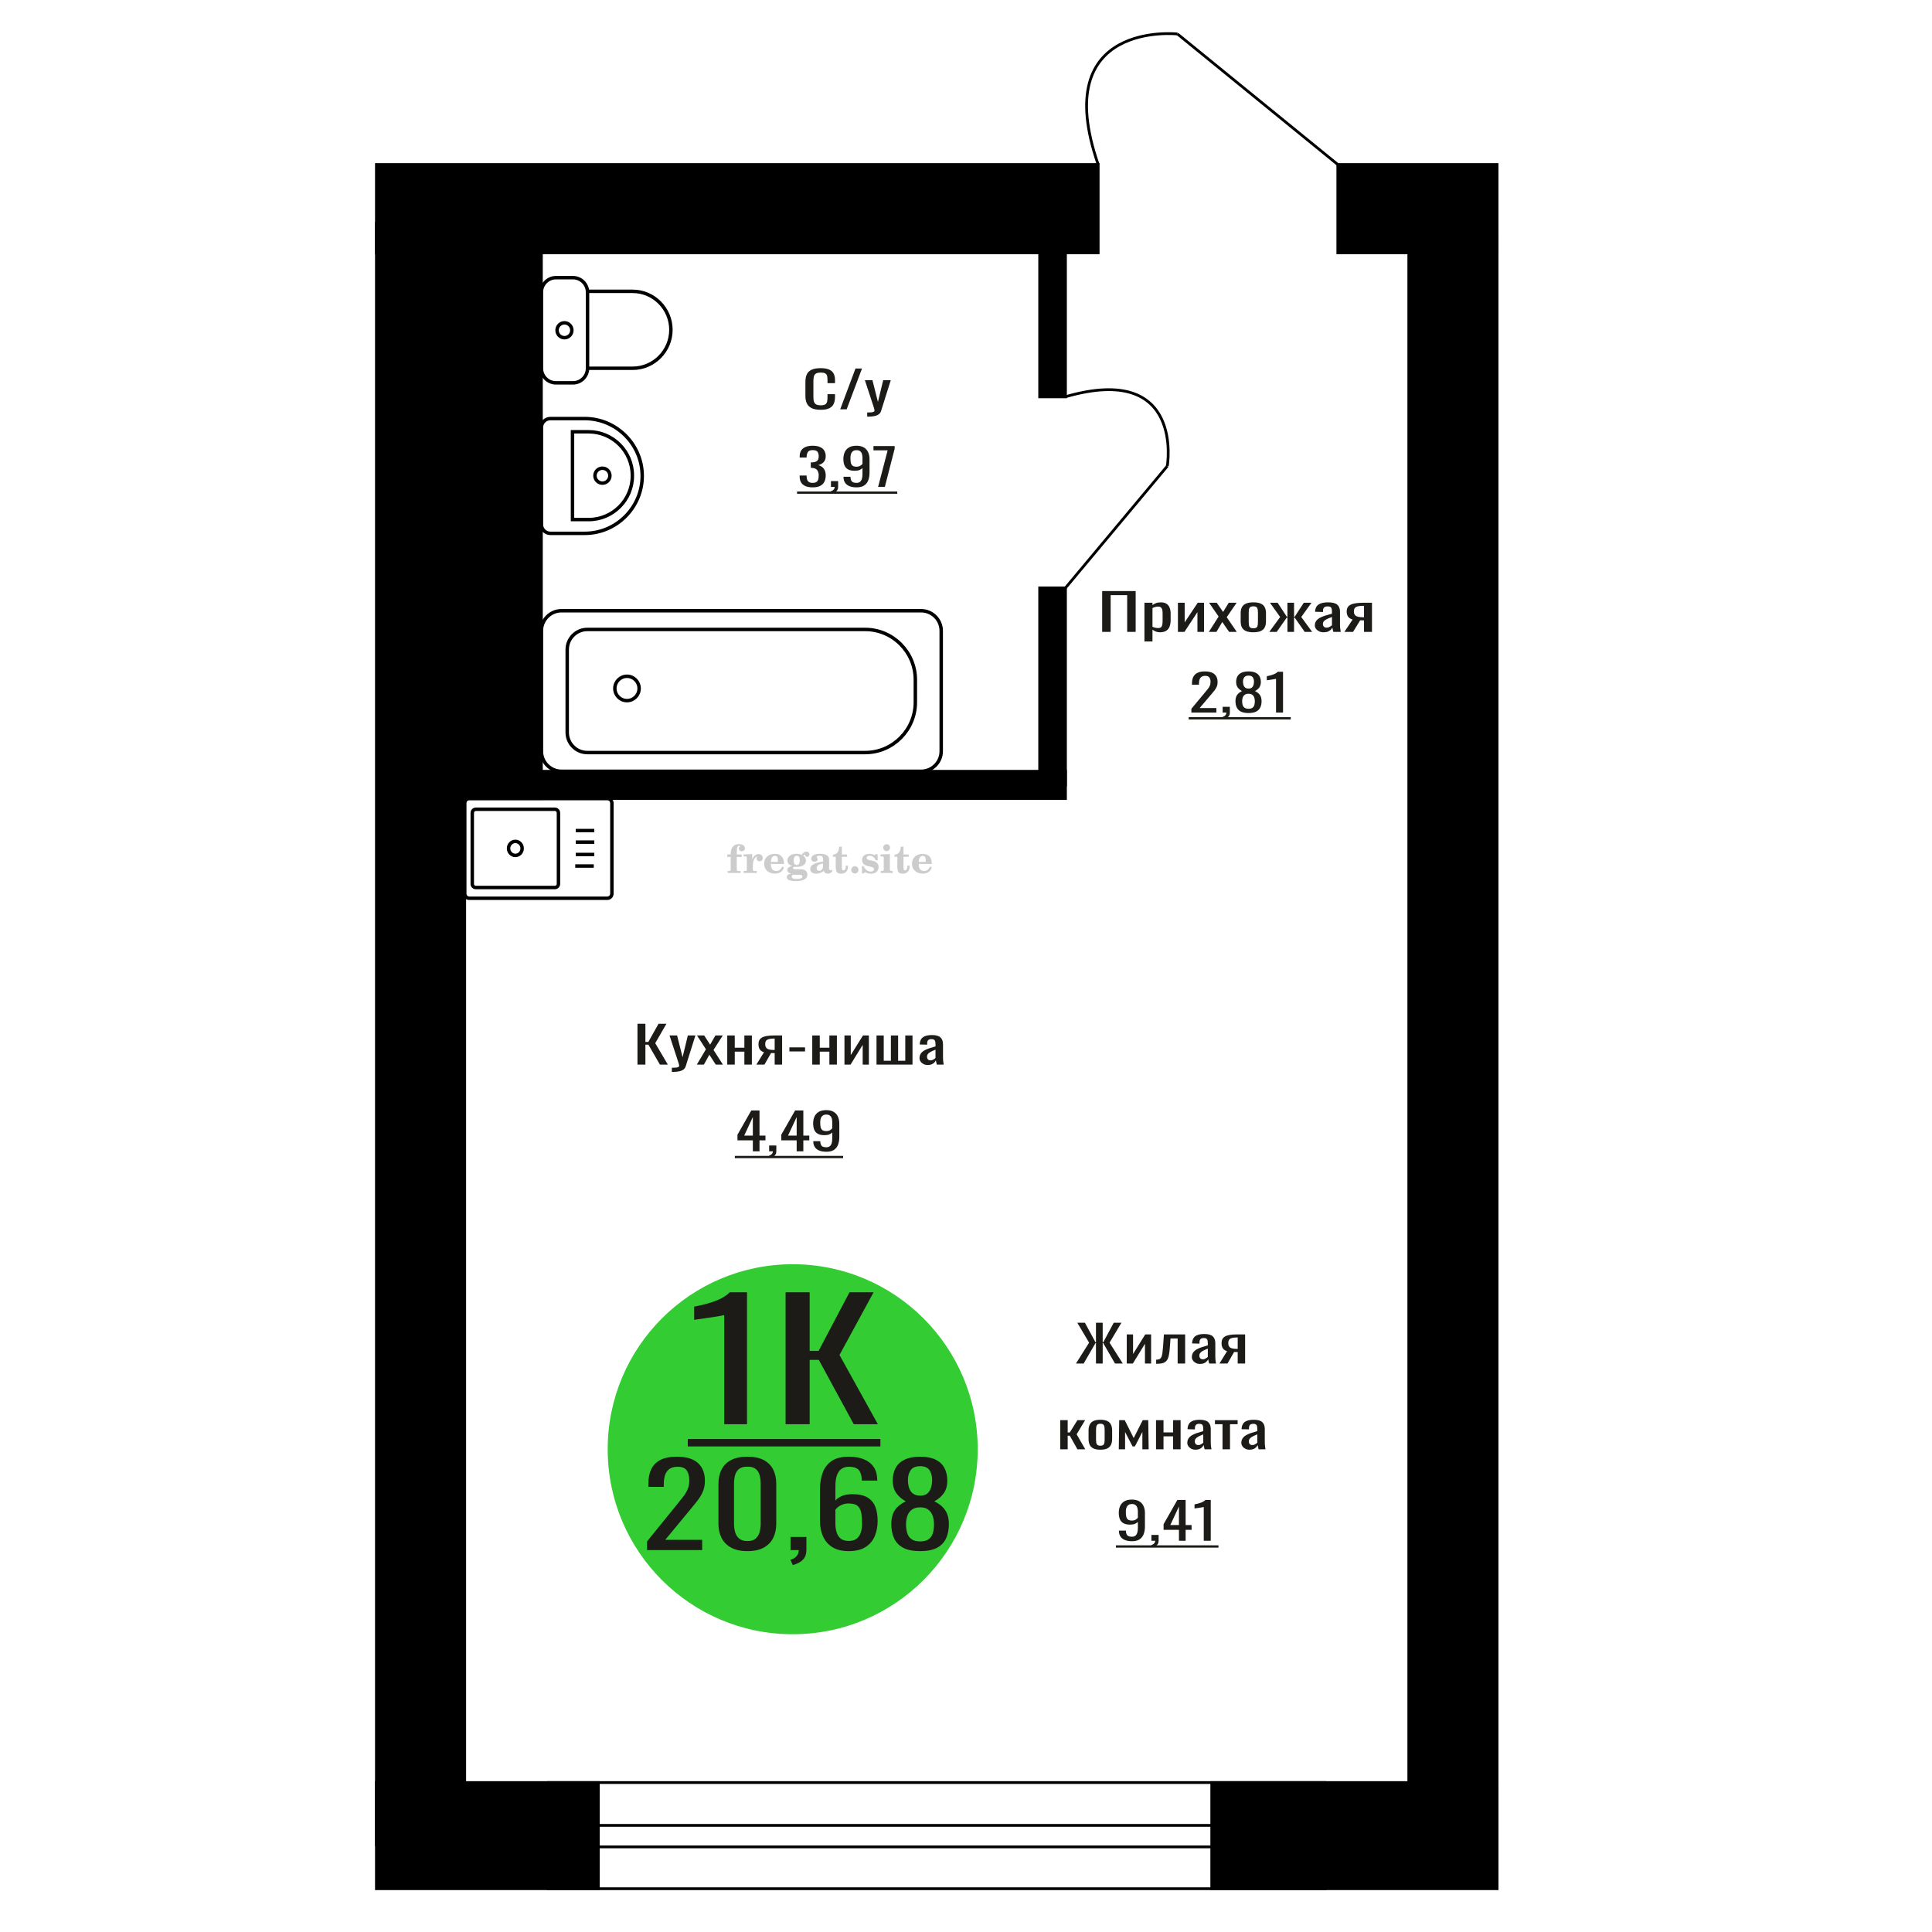 <?xml version="1.0" encoding="UTF-8"?>
<!DOCTYPE svg PUBLIC "-//W3C//DTD SVG 1.1//EN" "http://www.w3.org/Graphics/SVG/1.1/DTD/svg11.dtd">
<!-- Creator: CorelDRAW 2019 -->
<svg xmlns="http://www.w3.org/2000/svg" xml:space="preserve" width="140mm" height="140mm" version="1.1" style="shape-rendering:geometricPrecision; text-rendering:geometricPrecision; image-rendering:optimizeQuality; fill-rule:evenodd; clip-rule:evenodd"
viewBox="0 0 14000 14000"
 xmlns:xlink="http://www.w3.org/1999/xlink">
 <defs>
  <style type="text/css">
   <![CDATA[
    .str0 {stroke:black;stroke-width:25;stroke-miterlimit:22.926}
    .str2 {stroke:black;stroke-width:25.01;stroke-miterlimit:22.926}
    .str1 {stroke:black;stroke-width:20;stroke-miterlimit:22.926}
    .fil1 {fill:none}
    .fil5 {fill:black}
    .fil4 {fill:#1C1B17}
    .fil3 {fill:#33CC33}
    .fil0 {fill:#1C1B17;fill-rule:nonzero}
    .fil2 {fill:#CCCCCC;fill-rule:nonzero}
   ]]>
  </style>
 </defs>
 <g id="Слой_x0020_1">
  <polygon class="fil0" points="7986.78,4578.81 7986.78,4283.03 8229.39,4283.03 8229.39,4578.81 8167.91,4578.81 8167.91,4312.61 8048.25,4312.61 8048.25,4578.81 "/>
  <path id="1" class="fil0" d="M8293.03 4648.19l0 -280.44 58.2 0 0 16.79c6.9,-5.35 15.24,-9.98 25.03,-13.87 9.79,-3.9 21.39,-5.84 34.81,-5.84 16.32,0 29.29,2.86 38.9,8.58 9.61,5.72 16.77,12.9 21.48,21.54 4.72,8.64 7.81,17.41 9.25,26.29 1.45,8.89 2.18,16.5 2.18,22.83l0 51.12c0,14.85 -2.18,28.91 -6.53,42.17 -4.35,13.27 -12.24,23.98 -23.67,32.14 -11.43,8.15 -27.47,12.23 -48.13,12.23 -11.25,0 -21.21,-1.89 -29.93,-5.66 -8.7,-3.77 -16.49,-8.09 -23.39,-12.96l0 85.08 -58.2 0zm100.09 -97.13c10.15,0 17.4,-2.5 21.75,-7.49 4.37,-4.99 7.08,-11.74 8.17,-20.26 1.08,-8.52 1.63,-17.9 1.63,-28.12l0 -51.12c0,-8.77 -0.73,-16.86 -2.17,-24.29 -1.46,-7.42 -4.54,-13.33 -9.25,-17.71 -4.72,-4.38 -12.16,-6.57 -22.3,-6.57 -7.61,0 -14.87,1.1 -21.77,3.29 -6.88,2.19 -12.87,4.74 -17.95,7.66l0 135.11c5.44,2.68 11.61,4.93 18.51,6.76 6.88,1.82 14.68,2.74 23.38,2.74z"/>
  <polygon id="2" class="fil0" points="8535.64,4578.81 8535.64,4367.75 8584.59,4367.75 8584.59,4509.79 8679.25,4367.75 8724.94,4367.75 8724.94,4578.81 8677.07,4578.81 8677.07,4435.67 8582.97,4578.81 "/>
  <polygon id="3" class="fil0" points="8759.76,4578.81 8830.48,4467.8 8761.39,4367.75 8816.88,4367.75 8863.12,4434.57 8903.91,4367.75 8961.04,4367.75 8889.22,4472.55 8962.12,4578.81 8906.63,4578.81 8857.13,4507.24 8814.7,4578.81 "/>
  <path id="4" class="fil0" d="M9082.34 4581.73c-23.21,0 -41.52,-3.16 -54.94,-9.49 -13.42,-6.33 -22.94,-15.34 -28.56,-27.02 -5.63,-11.69 -8.43,-25.44 -8.43,-41.27l0 -61.34c0,-15.83 2.8,-29.58 8.43,-41.27 5.62,-11.68 15.14,-20.69 28.56,-27.02 13.42,-6.33 31.73,-9.49 54.94,-9.49 23.21,0 41.43,3.16 54.67,9.49 13.23,6.33 22.66,15.34 28.29,27.02 5.62,11.69 8.43,25.44 8.43,41.27l0 61.34c0,15.83 -2.81,29.58 -8.43,41.27 -5.63,11.68 -15.06,20.69 -28.29,27.02 -13.24,6.33 -31.46,9.49 -54.67,9.49zm0 -28.85c11.25,0 19.13,-2.19 23.66,-6.57 4.54,-4.38 7.25,-10.16 8.16,-17.34 0.91,-7.19 1.36,-14.67 1.36,-22.46l0 -66.1c0,-8.03 -0.45,-15.58 -1.36,-22.64 -0.91,-7.06 -3.62,-12.84 -8.16,-17.34 -4.53,-4.5 -12.41,-6.76 -23.66,-6.76 -11.25,0 -19.22,2.26 -23.94,6.76 -4.71,4.5 -7.52,10.28 -8.43,17.34 -0.91,7.06 -1.36,14.61 -1.36,22.64l0 66.1c0,7.79 0.45,15.27 1.36,22.46 0.91,7.18 3.72,12.96 8.43,17.34 4.72,4.38 12.69,6.57 23.94,6.57z"/>
  <polygon id="5" class="fil0" points="9197.66,4578.81 9276.54,4471.09 9202.56,4367.75 9258.03,4367.75 9324.95,4469.26 9329.3,4469.26 9329.3,4367.75 9377.16,4367.75 9377.16,4469.26 9381.51,4469.26 9447.88,4367.75 9503.37,4367.75 9429.39,4471.09 9508.27,4578.81 9454.42,4578.81 9381.51,4475.1 9377.16,4475.1 9377.16,4578.81 9329.3,4578.81 9329.3,4475.1 9324.4,4475.1 9251.51,4578.81 "/>
  <path id="6" class="fil0" d="M9590.96 4581.73c-12.33,0 -23.21,-2.37 -32.64,-7.12 -9.43,-4.75 -16.86,-10.83 -22.31,-18.26 -5.44,-7.42 -8.15,-15.27 -8.15,-23.55 0,-13.15 3.26,-24.22 9.79,-33.23 6.52,-9.01 15.51,-16.61 26.93,-22.82 11.41,-6.21 24.66,-11.63 39.7,-16.25 15.05,-4.63 30.91,-9.13 47.6,-13.51l0 -14.97c0,-8.52 -0.72,-15.58 -2.18,-21.18 -1.44,-5.6 -4.44,-9.8 -8.97,-12.6 -4.54,-2.8 -11.33,-4.2 -20.4,-4.2 -7.97,0 -14.41,1.22 -19.31,3.65 -4.9,2.44 -8.43,5.9 -10.61,10.41 -2.17,4.5 -3.26,9.8 -3.26,15.88l0 10.59 -57.67 -1.46c0.73,-23.37 8.7,-40.59 23.94,-51.67 15.23,-11.08 38.81,-16.61 70.72,-16.61 31.19,0 53.31,5.72 66.36,17.16 13.05,11.44 19.59,27.99 19.59,49.66l0 96.4c0,6.58 0.27,12.91 0.81,18.99 0.55,6.09 1.28,11.75 2.17,16.98 0.91,5.23 1.73,10.16 2.46,14.79l-53.31 0c-1.09,-3.9 -2.45,-8.82 -4.09,-14.79 -1.62,-5.96 -2.8,-11.38 -3.53,-16.25 -3.63,8.28 -10.6,16.01 -20.94,23.19 -10.34,7.18 -24.57,10.77 -42.7,10.77zm22.84 -33.59c5.81,0 11.25,-1.1 16.33,-3.29 5.06,-2.19 9.61,-4.69 13.6,-7.49 3.98,-2.8 6.7,-5.05 8.15,-6.75l0 -59.89c-9.06,3.41 -17.58,6.82 -25.57,10.23 -7.97,3.41 -14.95,7 -20.94,10.77 -5.97,3.77 -10.7,8.03 -14.14,12.78 -3.44,4.75 -5.17,10.16 -5.17,16.25 0,8.52 2.36,15.21 7.08,20.08 4.71,4.87 11.6,7.31 20.66,7.31z"/>
  <path id="7" class="fil0" d="M9742.18 4578.81l59.29 -89.46c-10.14,-2.68 -18.4,-6.7 -24.74,-12.05 -6.35,-5.36 -10.97,-11.93 -13.87,-19.72 -2.91,-7.79 -4.35,-16.56 -4.35,-26.29 0,-11.2 2.17,-20.82 6.52,-28.85 4.35,-8.04 11.24,-14.61 20.67,-19.72 9.42,-5.11 21.94,-8.89 37.54,-11.32 15.59,-2.44 34.81,-3.65 57.66,-3.65l60.93 0 0 211.06 -57.67 0 0 -83.26c-5.81,0 -10.69,-0.06 -14.68,-0.18 -4,-0.12 -8.35,-0.3 -13.05,-0.55l-51.68 83.99 -62.57 0zm135.46 -105.9c0.71,0 1.89,0 3.53,0 1.64,0 2.62,0 2.99,0l0 -82.89c-0.37,0 -1.35,0 -2.99,0 -1.64,0 -2.62,0 -3,0 -17.04,0 -30.55,1.4 -40.51,4.2 -9.99,2.8 -16.96,7.18 -20.95,13.15 -3.99,5.96 -5.99,13.93 -5.99,23.92 0,13.87 4.63,24.22 13.87,31.03 9.25,6.82 26.93,10.35 53.05,10.59z"/>
  <path class="fil1 str0" d="M3400.19 6509.06l1001.2 0c17.96,0 32.66,-15.17 32.66,-33.71l0 -655.13c0,-18.55 -14.7,-33.72 -32.66,-33.72l-1001.2 0c-17.97,0 -32.67,15.17 -32.67,33.72l0 655.13c0,18.54 14.7,33.71 32.67,33.71zm47.6 -77.81l573.32 0c14.1,0 25.63,-11.9 25.63,-26.45l0 -514.03c0,-14.55 -11.53,-26.46 -25.63,-26.46l-573.32 0c-14.09,0 -25.62,11.91 -25.62,26.46l0 514.03c0,14.55 11.53,26.45 25.62,26.45zm286.66 -232.62c27.21,0 49.26,-22.76 49.26,-50.85 0,-28.08 -22.05,-50.84 -49.26,-50.84 -27.2,0 -49.25,22.76 -49.25,50.84 0,28.09 22.05,50.85 49.25,50.85zm434.04 76.98l134.26 0m-130.52 -83.66l134.25 0m-134.25 -89.65l134.25 0m-134.25 -83.66l134.25 0"/>
  <path class="fil2" d="M5269.89 6209.6l0 -17.78 25.02 0 0 -5.65c0,-21.97 5.22,-38.99 15.71,-51.17 10.49,-12.19 25.21,-18.26 44.12,-18.26 13.27,0 23.76,2.73 31.52,8.14 7.76,5.41 11.66,12.7 11.66,21.87 0,6.82 -2.07,12.19 -6.21,16.09 -4.14,3.9 -9.87,5.83 -17.26,5.83 -6.07,0 -11.01,-1.78 -14.82,-5.36 -3.81,-3.57 -5.73,-8.18 -5.73,-13.78 0,-5.88 2.63,-11.1 7.95,-15.71 1.08,-1.08 1.64,-1.79 1.64,-2.07 0,-0.99 -0.47,-1.74 -1.36,-2.16 -0.94,-0.47 -2.45,-0.71 -4.57,-0.71 -7,0 -11.85,3.58 -14.53,10.68 -2.73,7.1 -4.09,21.54 -4.09,43.32l0 8.94 35.51 0 0 17.78 -35.51 0 0 91.43c0,4.14 0.84,6.97 2.59,8.47 1.74,1.51 5.08,2.26 10.01,2.26l15.06 0 0 14.11 -93.7 0 0 -14.11 12.37 -0.28c3.76,-0.19 6.3,-0.99 7.67,-2.5 1.31,-1.45 1.97,-4.09 1.97,-7.95l0 -91.43 -25.02 0z"/>
  <path id="1" class="fil2" d="M5388.89 6325.87l0 -14.11 13.22 -0.28c3.86,-0.29 6.44,-1.13 7.71,-2.54 1.27,-1.41 1.93,-4.05 1.93,-7.91l0 -84.47c0,-4.52 -0.99,-7.53 -3.01,-8.99 -2.02,-1.46 -6.21,-2.21 -12.56,-2.21 -0.84,0 -2.21,0.05 -4.09,0.14 -1.88,0.1 -3.29,0.14 -4.33,0.14l0 -13.82 62.89 -3.11 0 38.85c5.55,-12.74 12.14,-22.39 19.9,-28.88 7.71,-6.44 16.41,-9.69 26.15,-9.69 9.03,0 16.37,2.54 22.01,7.58 5.65,5.08 8.47,11.52 8.47,19.42 0,7.72 -2.07,13.88 -6.26,18.53 -4.18,4.66 -9.69,6.97 -16.51,6.97 -6.35,0 -11.52,-2.03 -15.52,-6.12 -4,-4.09 -6.02,-9.41 -6.02,-15.94 0,-2.59 0.42,-4.94 1.27,-7.15 0.8,-2.21 2.12,-4.33 3.86,-6.35 -10.49,3.38 -18.44,10.67 -23.94,21.77 -5.51,11.11 -8.28,25.59 -8.28,43.42l0 29.91c0,3.86 0.66,6.5 1.97,7.95 1.37,1.51 3.91,2.31 7.67,2.5l18.02 0.28 0 14.11 -94.55 0z"/>
  <path id="2" class="fil2" d="M5668.34 6279.3l12.42 5.93c-4.42,14.77 -12.14,26.01 -23.19,33.68 -11.1,7.67 -25.17,11.48 -42.24,11.48 -23.43,0 -42.29,-6.59 -56.68,-19.71 -14.35,-13.13 -21.54,-30.34 -21.54,-51.65 0,-21.26 7.15,-38.57 21.4,-51.83 14.3,-13.27 32.97,-19.9 56.02,-19.9 21.02,0 37.35,6.07 49.01,18.25 11.67,12.14 17.5,29.21 17.5,51.13l0 3.71 -94.83 0 0 1.93c0,16.33 3.3,28.65 9.83,36.97 6.59,8.33 16.37,12.47 29.31,12.47 9.45,0 17.78,-2.73 24.93,-8.19 7.19,-5.45 13.21,-13.54 18.06,-24.27zm-82.13 -33.58l43.37 0c2.96,0 5.03,-0.66 6.21,-1.93 1.18,-1.27 1.79,-3.62 1.79,-7.05 0,-12.14 -1.84,-20.98 -5.46,-26.49 -3.62,-5.5 -9.31,-8.27 -17.12,-8.27 -8.98,0 -15.85,3.62 -20.6,10.81 -4.71,7.25 -7.43,18.21 -8.19,32.93z"/>
  <path id="3" class="fil2" d="M5732.87 6331c-9.12,-2.31 -15.99,-5.69 -20.65,-10.26 -4.65,-4.56 -6.96,-10.16 -6.96,-16.88 0,-7.43 3.06,-13.55 9.22,-18.39 6.16,-4.8 15.05,-8.09 26.62,-9.84 -11.38,-3.05 -20.03,-8.04 -26.01,-15.05 -5.97,-6.96 -8.98,-15.47 -8.98,-25.49 0,-14.3 6.07,-25.97 18.2,-34.9 12.14,-8.99 27.99,-13.45 47.56,-13.45 6.91,0 13.4,0.7 19.56,2.07 6.17,1.36 12.14,3.43 17.92,6.16l4.85 -7.01c3.76,-5.36 8.28,-9.46 13.5,-12.37 5.22,-2.92 10.68,-4.38 16.37,-4.38 6.25,0 11.33,1.79 15.28,5.37 3.96,3.62 5.93,8.23 5.93,13.82 0,5.51 -1.5,10.02 -4.56,13.46 -3.01,3.43 -6.96,5.17 -11.81,5.17 -3.34,0 -6.16,-0.7 -8.56,-2.12 -2.4,-1.45 -4.33,-3.62 -5.78,-6.53 -0.57,-1.13 -0.9,-2.5 -1.09,-4.14 -0.28,-2.31 -1.27,-3.48 -2.91,-3.58 -1.65,0 -3.48,0.8 -5.51,2.4 -2.02,1.6 -3.66,3.62 -4.93,6.07 6.96,4.8 12.04,9.92 15.24,15.43 3.19,5.55 4.79,11.9 4.79,19.05 0,14.34 -5.83,25.58 -17.45,33.72 -11.62,8.14 -27.75,12.23 -48.4,12.23 -1.74,0 -4.18,-0.09 -7.34,-0.28 -3.1,-0.19 -5.36,-0.28 -6.72,-0.28 -4.33,0 -7.72,0.8 -10.11,2.44 -2.45,1.6 -3.67,3.81 -3.67,6.64 0,3.24 1.08,5.5 3.24,6.77 2.17,1.27 5.93,1.93 11.34,1.93l20.46 0c10.72,0 20.08,0.33 28.03,1.03 8,0.71 13.45,1.6 16.51,2.68 7.72,2.78 13.74,7.34 18.06,13.78 4.33,6.45 6.5,13.88 6.5,22.3 0,14.86 -7.06,26.29 -21.17,34.29 -14.11,8 -34.34,11.99 -60.73,11.99 -22.43,0 -39.32,-2.44 -50.65,-7.29 -11.34,-4.89 -17.03,-12.13 -17.03,-21.77 0,-6.35 2.77,-11.62 8.28,-15.9 5.5,-4.28 13.36,-7.25 23.56,-8.89zm13.88 7.85c-3.58,1.46 -6.12,3.15 -7.62,5.04 -1.51,1.88 -2.26,4.32 -2.26,7.38 0,6.16 2.68,10.72 8,13.64 5.31,2.96 13.59,4.42 24.83,4.42 15.24,0 26.53,-1.41 33.82,-4.18 7.29,-2.83 10.96,-7.15 10.96,-13.08 0,-4.66 -1.97,-8.04 -5.93,-10.11 -3.95,-2.07 -10.72,-3.11 -20.32,-3.11l-41.48 0zm4.8 -104.51c0,11.61 1.74,20.08 5.22,25.4 3.53,5.31 8.98,7.99 16.46,7.99 7.53,0 13.08,-2.68 16.7,-8.09 3.57,-5.36 5.36,-13.78 5.36,-25.3 0,-11.29 -1.79,-19.66 -5.36,-25.07 -3.62,-5.41 -9.17,-8.14 -16.7,-8.14 -7.48,0 -12.93,2.73 -16.46,8.14 -3.48,5.41 -5.22,13.78 -5.22,25.07z"/>
  <path id="4" class="fil2" d="M5964.11 6257.57c-16.7,2.68 -28.6,6.63 -35.66,11.86 -7.1,5.22 -10.63,12.55 -10.63,22.06 0,5.78 1.6,10.34 4.75,13.78 3.15,3.38 7.43,5.08 12.75,5.08 8.7,0 15.71,-3.25 20.93,-9.74 5.22,-6.49 7.86,-15.38 7.86,-26.67l0 -16.37zm43.74 35.75c0,4.52 0.8,7.71 2.4,9.64 1.6,1.93 4.23,2.87 7.81,2.87 1.64,0 3.52,-0.47 5.64,-1.46 2.12,-0.94 3.43,-1.41 4,-1.41 1.08,0 1.97,0.33 2.63,1.08 0.61,0.76 0.94,1.79 0.94,3.2 0,5.88 -3.34,11.25 -10.06,16.14 -6.73,4.84 -14.77,7.29 -24.13,7.29 -7.01,0 -12.98,-1.84 -17.92,-5.55 -4.99,-3.72 -7.9,-8.52 -8.85,-14.35 -7.71,6.3 -16.46,11.2 -26.24,14.68 -9.79,3.48 -19.85,5.22 -30.25,5.22 -13.5,0 -23.99,-2.92 -31.42,-8.8 -7.43,-5.88 -11.14,-14.16 -11.14,-24.83 0,-14.21 7.47,-25.64 22.38,-34.2 14.92,-8.61 38.53,-15.05 70.75,-19.38l0 -15.33c0,-9.93 -1.98,-16.94 -5.93,-21.07 -3.95,-4.14 -10.53,-6.21 -19.71,-6.21 -5.97,0 -11,0.98 -15.05,2.96 -4.09,1.98 -6.16,4.28 -6.16,6.82 0,0.66 1.22,2.54 3.67,5.69 2.44,3.11 3.67,6.59 3.67,10.49 0,5.32 -2.07,9.6 -6.26,12.89 -4.18,3.24 -9.64,4.89 -16.32,4.89 -6.82,0 -12.47,-1.97 -16.98,-5.93 -4.47,-3.95 -6.73,-8.89 -6.73,-14.86 0,-11.76 5.65,-20.88 16.94,-27.37 11.33,-6.45 27.28,-9.69 47.97,-9.69 11.57,0 21.73,1.17 30.53,3.52 8.75,2.31 15.99,5.79 21.68,10.35 4.52,3.53 7.67,7.48 9.46,11.95 1.79,4.42 2.68,11.24 2.68,20.41l0 60.35z"/>
  <path id="5" class="fil2" d="M6144.59 6272.53c0,0.66 0.09,1.65 0.24,2.96 0.14,1.32 0.18,2.31 0.18,2.97 0,16.51 -4.37,29.39 -13.12,38.66 -8.8,9.22 -20.98,13.83 -36.55,13.83 -14.2,0 -24.32,-3.34 -30.29,-10.07 -5.97,-6.68 -8.94,-18.48 -8.94,-35.41l0 -77 -20.32 0 0 -15.15c13.97,-0.89 24.84,-6.35 32.55,-16.27 7.72,-9.93 11.95,-23.95 12.7,-41.96l19.38 0 0 56.73 38.1 0 0 16.65 -38.1 0 0 74.78c0,9.55 0.9,15.9 2.64,19.01 1.74,3.15 4.79,4.7 9.22,4.7 5.41,0 9.5,-2.87 12.32,-8.56 2.77,-5.69 4.33,-14.3 4.61,-25.87l15.38 0z"/>
  <path id="6" class="fil2" d="M6194.5 6276.76c7.15,0 13.35,2.59 18.58,7.81 5.22,5.18 7.85,11.38 7.85,18.63 0,7.29 -2.59,13.54 -7.81,18.77 -5.17,5.22 -11.38,7.85 -18.62,7.85 -7.2,0 -13.36,-2.63 -18.54,-7.85 -5.22,-5.23 -7.8,-11.48 -7.8,-18.77 0,-7.15 2.63,-13.36 7.85,-18.58 5.22,-5.22 11.38,-7.86 18.49,-7.86z"/>
  <path id="7" class="fil2" d="M6245.77 6276.2l12.18 0c5.79,12.79 13.12,22.58 22.01,29.35 8.94,6.77 18.87,10.16 29.87,10.16 7.2,0 12.89,-1.6 17.08,-4.75 4.23,-3.2 6.35,-7.43 6.35,-12.79 0,-4.8 -1.84,-8.47 -5.55,-11.06 -3.72,-2.59 -11.62,-5.13 -23.76,-7.62 -20.84,-4 -35.51,-9.64 -44.02,-16.84 -8.52,-7.19 -12.75,-17.26 -12.75,-30.19 0,-14.35 4.75,-25.45 14.25,-33.31 9.5,-7.9 23,-11.85 40.45,-11.85 6.49,0 12.7,0.8 18.49,2.45 5.83,1.64 11.15,3.99 15.94,7.1l11.06 -7.57 11.61 0 1.37 45.15 -13.27 0c-4.93,-10.58 -11.33,-18.91 -19.14,-24.88 -7.81,-5.98 -16.18,-8.99 -25.16,-8.99 -6.82,0 -12.37,1.51 -16.65,4.57 -4.33,3.05 -6.5,6.86 -6.5,11.47 0,8.75 11.15,15.1 33.4,19.05 2.68,0.47 4.75,0.85 6.21,1.13 15.71,2.92 27.56,8.23 35.46,15.95 7.91,7.71 11.86,17.73 11.86,30.01 0,14.81 -4.99,26.53 -14.96,35.18 -9.97,8.7 -23.57,13.03 -40.83,13.03 -7.71,0 -15.05,-0.89 -21.92,-2.73 -6.91,-1.83 -13.12,-4.47 -18.76,-7.95l-12.14 8.42 -11.34 0 -0.84 -52.49z"/>
  <path id="8" class="fil2" d="M6400.09 6142.43c0,-7.01 2.4,-12.94 7.25,-17.78 4.84,-4.89 10.67,-7.34 17.59,-7.34 6.63,0 12.37,2.45 17.26,7.38 4.85,4.94 7.29,10.82 7.29,17.74 0,6.91 -2.4,12.84 -7.24,17.87 -4.85,5.03 -10.59,7.53 -17.31,7.53 -6.92,0 -12.75,-2.45 -17.59,-7.39 -4.85,-4.94 -7.25,-10.91 -7.25,-18.01zm48.26 158.56c0,3.95 0.66,6.68 1.93,8.09 1.32,1.41 3.91,2.21 7.76,2.4l11.2 0.28 0 14.11 -87.21 0 0 -14.11 12.28 -0.28c3.81,-0.19 6.39,-0.99 7.71,-2.5 1.37,-1.45 2.02,-4.14 2.02,-7.99l0 -84.48c0,-4.47 -0.98,-7.48 -3.01,-8.94 -2.02,-1.46 -6.16,-2.21 -12.41,-2.21 -0.85,0 -2.17,0.05 -4.1,0.14 -1.88,0.1 -3.34,0.14 -4.46,0.14l0 -13.82 68.29 -3.11 0 112.28z"/>
  <path id="9" class="fil2" d="M6591.06 6272.53c0,0.66 0.09,1.65 0.24,2.96 0.14,1.32 0.18,2.31 0.18,2.97 0,16.51 -4.37,29.39 -13.12,38.66 -8.8,9.22 -20.98,13.83 -36.55,13.83 -14.2,0 -24.32,-3.34 -30.29,-10.07 -5.97,-6.68 -8.94,-18.48 -8.94,-35.41l0 -77 -20.32 0 0 -15.15c13.97,-0.89 24.84,-6.35 32.55,-16.27 7.72,-9.93 11.95,-23.95 12.7,-41.96l19.38 0 0 56.73 38.1 0 0 16.65 -38.1 0 0 74.78c0,9.55 0.9,15.9 2.64,19.01 1.74,3.15 4.79,4.7 9.22,4.7 5.41,0 9.5,-2.87 12.32,-8.56 2.77,-5.69 4.33,-14.3 4.61,-25.87l15.38 0z"/>
  <path id="10" class="fil2" d="M6739.65 6279.3l12.42 5.93c-4.42,14.77 -12.14,26.01 -23.19,33.68 -11.1,7.67 -25.17,11.48 -42.24,11.48 -23.43,0 -42.29,-6.59 -56.68,-19.71 -14.35,-13.13 -21.54,-30.34 -21.54,-51.65 0,-21.26 7.15,-38.57 21.4,-51.83 14.3,-13.27 32.97,-19.9 56.02,-19.9 21.02,0 37.35,6.07 49.01,18.25 11.67,12.14 17.5,29.21 17.5,51.13l0 3.71 -94.83 0 0 1.93c0,16.33 3.3,28.65 9.83,36.97 6.59,8.33 16.37,12.47 29.31,12.47 9.45,0 17.78,-2.73 24.93,-8.19 7.19,-5.45 13.21,-13.54 18.06,-24.27zm-82.13 -33.58l43.37 0c2.96,0 5.03,-0.66 6.21,-1.93 1.18,-1.27 1.79,-3.62 1.79,-7.05 0,-12.14 -1.84,-20.98 -5.46,-26.49 -3.62,-5.5 -9.31,-8.27 -17.12,-8.27 -8.98,0 -15.85,3.62 -20.6,10.81 -4.71,7.25 -7.43,18.21 -8.19,32.93z"/>
  <circle class="fil3" cx="5744.24" cy="10501.69" r="1340.64"/>
  <path class="fil0" d="M4688.9 11232.61l0 -62.95 215.24 -265.89c16.02,-19.87 30.82,-38.37 44.4,-55.49 13.59,-17.12 24.74,-35.2 33.45,-54.25 8.7,-19.06 13.05,-41.01 13.05,-65.85 0,-30.93 -6.27,-55.22 -18.81,-72.9 -12.54,-17.67 -34.47,-26.5 -65.82,-26.5 -26.46,0 -47.01,5.8 -61.65,17.39 -14.63,11.6 -24.72,26.79 -30.3,45.56 -5.57,18.77 -8.36,38.93 -8.36,60.47l0 22.36 -111.79 0 0 -23.19c0,-40.31 6.79,-74.96 20.37,-103.95 13.58,-28.99 35.52,-51.5 65.82,-67.51 30.3,-16.01 70.53,-24.02 120.69,-24.02 68.26,0 119.1,15.32 152.55,45.97 33.44,30.65 50.15,73.03 50.15,127.14 0,28.72 -4.35,53.84 -13.07,75.38 -8.7,21.53 -20.02,41.69 -33.94,60.46 -13.94,18.78 -29.27,38.11 -45.98,57.99l-194.34 235.23 267.48 0 0 74.55 -399.14 0z"/>
  <path id="1" class="fil0" d="M5416.13 11240.06c-48.06,0 -87.6,-8.55 -118.59,-25.67 -31.01,-17.12 -53.99,-40.59 -68.97,-70.41 -14.97,-29.82 -22.46,-63.78 -22.46,-101.88l0 -289.08c0,-39.2 7.31,-73.58 21.95,-103.12 14.62,-29.54 37.44,-52.6 68.43,-69.16 31,-16.57 70.88,-24.85 119.64,-24.85 48.75,0 88.46,8.28 119.12,24.85 30.64,16.56 53.28,39.62 67.91,69.16 14.62,29.54 21.94,63.92 21.94,103.12l0 289.08c0,38.65 -7.49,72.89 -22.47,102.71 -14.97,29.82 -37.79,53.15 -68.43,69.99 -30.65,16.84 -70.01,25.26 -118.07,25.26zm0 -72.89c26.46,0 46.5,-6.07 60.08,-18.22 13.57,-12.15 22.98,-27.75 28.21,-46.8 5.22,-19.05 7.83,-38.79 7.83,-59.22l0 -290.73c0,-21.54 -2.43,-41.83 -7.3,-60.88 -4.88,-19.05 -14.12,-34.38 -27.69,-45.97 -13.59,-11.6 -33.96,-17.4 -61.13,-17.4 -27.17,0 -47.72,5.8 -61.65,17.4 -13.93,11.59 -23.34,26.92 -28.21,45.97 -4.88,19.05 -7.31,39.34 -7.31,60.88l0 290.73c0,20.43 2.61,40.17 7.83,59.22 5.22,19.05 14.98,34.65 29.25,46.8 14.28,12.15 34.32,18.22 60.09,18.22z"/>
  <path id="2" class="fil0" d="M5745.25 11341.12l-17.76 -38.1c18.81,-4.97 33.62,-13.67 44.41,-26.1 10.79,-12.42 16.19,-27.19 16.19,-44.31l-59.55 0 0 -95.25 114.93 0 0 93.59c0,29.27 -8.01,52.6 -24.03,69.99 -16.02,17.4 -40.74,30.79 -74.19,40.18z"/>
  <path id="3" class="fil0" d="M6149.61 11240.06c-48.75,0 -88.46,-9.8 -119.1,-29.4 -30.66,-19.6 -53.12,-46.11 -67.4,-79.52 -14.28,-33.4 -21.42,-70.54 -21.42,-111.4l0 -226.13c0,-43.62 6.27,-83.38 18.81,-119.27 12.53,-35.9 33.95,-64.61 64.25,-86.15 30.3,-21.53 71.93,-32.3 124.86,-32.3 43.89,0 80.99,6.35 111.29,19.05 30.3,12.7 53.64,31.2 70,55.5 16.37,24.29 24.9,53.84 25.6,88.62 0,1.11 0.17,2.63 0.52,4.56 0.36,1.93 0.52,3.73 0.52,5.38l-112.84 0c0,-32.58 -6.62,-57.43 -19.85,-74.54 -13.24,-17.12 -38.31,-25.68 -75.24,-25.68 -20.19,0 -37.61,5.11 -52.23,15.32 -14.64,10.22 -25.61,25.82 -32.91,46.8 -7.32,20.99 -10.98,48.04 -10.98,81.18l0 101.88c11.14,-13.81 27,-24.99 47.54,-33.55 20.55,-8.56 45.8,-12.84 75.76,-12.84 46.67,0 83.24,8.01 109.7,24.02 26.47,16.02 45.28,38.52 56.43,67.51 11.14,28.99 16.71,63.09 16.71,102.29 0,40.31 -6.96,77.04 -20.89,110.17 -13.94,33.13 -36.23,59.5 -66.88,79.1 -30.64,19.6 -71.4,29.4 -122.25,29.4zm0 -73.71c25.08,0 44.58,-5.66 58.52,-16.98 13.93,-11.32 23.86,-26.37 29.77,-45.15 5.93,-18.77 8.9,-39.2 8.9,-61.29 0,-26.51 -1.58,-51.08 -4.71,-73.72 -3.14,-22.64 -11.33,-40.72 -24.56,-54.25 -13.23,-13.53 -35.88,-20.3 -67.92,-20.3 -15.32,0 -29.25,2.21 -41.79,6.63 -12.54,4.42 -23.34,10.08 -32.39,16.98 -9.05,6.9 -16.36,14.22 -21.94,21.95l0 100.22c0,22.64 2.97,43.63 8.88,62.96 5.92,19.32 15.85,34.65 29.78,45.97 13.93,11.32 33.09,16.98 57.46,16.98z"/>
  <path id="4" class="fil0" d="M6667.87 11240.06c-50.86,0 -91.61,-8 -122.26,-24.02 -30.64,-16.01 -52.77,-38.79 -66.34,-68.33 -13.59,-29.54 -20.37,-64.19 -20.37,-103.95 0,-22.64 2.43,-42.52 7.3,-59.64 4.88,-17.12 12.02,-32.17 21.42,-45.14 9.41,-12.98 20.55,-24.3 33.44,-33.96 12.88,-9.67 27,-18.36 42.32,-26.09 -27.86,-14.91 -50.51,-34.38 -67.91,-58.4 -17.42,-24.02 -26.13,-54.53 -26.13,-91.53 0,-35.34 6.97,-65.98 20.89,-91.94 13.94,-25.95 35.7,-45.97 65.31,-60.05 29.6,-14.08 67.04,-21.12 112.33,-21.12 45.27,0 82.36,7.04 111.27,21.12 28.92,14.08 50.33,34.1 64.26,60.05 13.93,25.96 20.9,56.6 20.9,91.94 0,37.55 -8.54,68.2 -25.6,91.94 -17.07,23.75 -39.88,43.08 -68.44,57.99 15.33,7.73 29.43,16.42 42.31,26.09 12.89,9.66 24.04,20.98 33.44,33.96 9.4,12.97 16.72,28.02 21.94,45.14 5.23,17.12 7.85,37 7.85,59.64 0,39.76 -6.8,74.41 -20.39,103.95 -13.57,29.54 -35.52,52.32 -65.82,68.33 -30.3,16.02 -70.87,24.02 -121.72,24.02zm0 -70.4c27.16,0 48.06,-5.52 62.68,-16.57 14.63,-11.04 24.56,-25.95 29.78,-44.73 5.23,-18.77 7.84,-39.75 7.84,-62.95 0,-20.98 -2.97,-40.72 -8.88,-59.22 -5.92,-18.5 -16.2,-33.68 -30.82,-45.56 -14.63,-11.87 -34.83,-17.8 -60.6,-17.8 -25.78,0 -46.16,5.79 -61.13,17.39 -14.97,11.6 -25.6,26.64 -31.86,45.14 -6.27,18.5 -9.42,38.52 -9.42,60.05 0,23.2 2.79,44.18 8.37,62.95 5.57,18.78 15.84,33.69 30.82,44.73 14.98,11.05 36.05,16.57 63.22,16.57zm0 -331.32c23.68,-0.55 41.62,-6.35 53.8,-17.4 12.2,-11.04 20.73,-25.26 25.61,-42.65 4.87,-17.4 7.3,-35.48 7.3,-54.26 0,-27.61 -6.27,-51.07 -18.81,-70.4 -12.54,-19.33 -35.17,-28.99 -67.9,-28.99 -32.75,0 -55.73,9.66 -68.96,28.99 -13.24,19.33 -19.86,42.79 -19.86,70.4 0,18.78 2.44,36.86 7.32,54.26 4.87,17.39 13.75,31.61 26.64,42.65 12.88,11.05 31.17,16.85 54.86,17.4z"/>
  <path class="fil0" d="M5247.95 10320.39l0 -790.79c-1.03,0.78 -12.61,3.14 -34.74,7.08 -22.12,3.93 -47.1,7.87 -74.88,11.8 -27.8,3.93 -52.5,7.48 -74.11,10.62 -21.62,3.15 -32.94,4.72 -33.97,4.72l0 -95.6c17.5,-3.15 37.83,-7.47 60.99,-12.98 23.15,-5.51 46.83,-12.2 71.02,-20.07 24.18,-7.87 47.35,-17.7 69.49,-29.5 22.12,-11.81 40.9,-25.58 56.35,-41.31l125.06 0 0 956.03 -165.21 0z"/>
  <polygon id="1" class="fil0" points="5692.63,10320.39 5692.63,9364.36 5867.1,9364.36 5867.1,9789.26 5931.94,9789.26 6155.84,9364.36 6330.31,9364.36 6083.26,9818.77 6361.18,10320.39 6186.71,10320.39 5933.49,9854.18 5867.1,9854.18 5867.1,10320.39 "/>
  <polygon id="2" class="fil4" points="4983.93,10427.69 6379.72,10427.69 6379.72,10481.34 4983.93,10481.34 "/>
  <polygon class="fil0" points="4619.36,7714.45 4619.36,7418.68 4676.8,7418.68 4676.8,7550.13 4698.14,7550.13 4771.85,7418.68 4829.28,7418.68 4747.96,7559.26 4839.44,7714.45 4782.01,7714.45 4698.66,7570.22 4676.8,7570.22 4676.8,7714.45 "/>
  <path id="1" class="fil0" d="M4868.42 7767.4l0 -29.95c13.22,0 23.72,-0.42 31.52,-1.27 7.79,-0.86 13.39,-2.44 16.77,-4.75 3.39,-2.31 5.08,-5.54 5.08,-9.68 0,-2.19 -1.18,-7.06 -3.55,-14.6 -2.38,-7.55 -4.91,-15.58 -7.63,-24.1l-58.96 -179.66 54.9 0 39.64 157.75 38.13 -157.75 54.88 0 -70.14 222.74c-3.05,10.23 -8.64,18.32 -16.77,24.29 -8.13,5.96 -18.56,10.28 -31.27,12.96 -12.69,2.68 -28.03,4.02 -45.99,4.02l-6.61 0z"/>
  <polygon id="2" class="fil0" points="5049.38,7714.45 5115.45,7603.44 5050.89,7503.39 5102.74,7503.39 5145.94,7570.22 5184.06,7503.39 5237.43,7503.39 5170.34,7608.19 5238.45,7714.45 5186.61,7714.45 5140.35,7642.88 5100.71,7714.45 "/>
  <polygon id="3" class="fil0" points="5269.96,7714.45 5269.96,7503.39 5324.34,7503.39 5324.34,7592.12 5393.97,7592.12 5393.97,7503.39 5448.37,7503.39 5448.37,7714.45 5393.97,7714.45 5393.97,7620.61 5324.34,7620.61 5324.34,7714.45 "/>
  <path id="4" class="fil0" d="M5480.88 7714.45l55.4 -89.46c-9.48,-2.68 -17.19,-6.7 -23.12,-12.05 -5.93,-5.36 -10.26,-11.93 -12.96,-19.72 -2.71,-7.79 -4.06,-16.55 -4.06,-26.29 0,-11.2 2.03,-20.81 6.09,-28.85 4.07,-8.03 10.5,-14.6 19.31,-19.72 8.81,-5.11 20.5,-8.88 35.08,-11.32 14.57,-2.43 32.53,-3.65 53.87,-3.65l56.93 0 0 211.06 -53.87 0 0 -83.25c-5.43,0 -10.01,-0.07 -13.72,-0.19 -3.74,-0.12 -7.8,-0.3 -12.21,-0.54l-48.29 83.98 -58.45 0zm126.56 -105.89c0.68,0 1.78,0 3.31,0 1.52,0 2.45,0 2.8,0l0 -82.89c-0.35,0 -1.28,0 -2.8,0 -1.53,0 -2.46,0 -2.8,0 -15.92,0 -28.54,1.4 -37.86,4.2 -9.32,2.8 -15.85,7.18 -19.57,13.14 -3.73,5.97 -5.59,13.94 -5.59,23.92 0,13.88 4.31,24.22 12.96,31.04 8.64,6.81 25.16,10.34 49.55,10.59z"/>
  <polygon id="5" class="fil0" points="5720.27,7619.15 5720.27,7589.57 5833.62,7589.57 5833.62,7619.15 "/>
  <polygon id="6" class="fil0" points="5885.97,7714.45 5885.97,7503.39 5940.35,7503.39 5940.35,7592.12 6009.98,7592.12 6009.98,7503.39 6064.38,7503.39 6064.38,7714.45 6009.98,7714.45 6009.98,7620.61 5940.35,7620.61 5940.35,7714.45 "/>
  <polygon id="7" class="fil0" points="6119.26,7714.45 6119.26,7503.39 6165,7503.39 6165,7645.44 6253.45,7503.39 6296.14,7503.39 6296.14,7714.45 6251.41,7714.45 6251.41,7571.31 6163.48,7714.45 "/>
  <polygon id="8" class="fil0" points="6351.54,7714.45 6351.54,7503.39 6403.89,7503.39 6403.89,7686.7 6455.73,7686.7 6455.73,7503.39 6508.08,7503.39 6508.08,7686.7 6559.93,7686.7 6559.93,7503.39 6612.28,7503.39 6612.28,7714.45 "/>
  <path id="9" class="fil0" d="M6722.06 7717.37c-11.51,0 -21.68,-2.37 -30.49,-7.12 -8.8,-4.75 -15.75,-10.83 -20.84,-18.26 -5.08,-7.42 -7.62,-15.27 -7.62,-23.55 0,-13.14 3.05,-24.22 9.15,-33.23 6.1,-9 14.49,-16.61 25.15,-22.82 10.68,-6.21 23.05,-11.62 37.11,-16.25 14.06,-4.62 28.88,-9.13 44.47,-13.51l0 -14.97c0,-8.52 -0.68,-15.58 -2.03,-21.18 -1.35,-5.6 -4.15,-9.8 -8.39,-12.6 -4.23,-2.8 -10.58,-4.2 -19.06,-4.2 -7.44,0 -13.46,1.22 -18.04,3.66 -4.58,2.43 -7.88,5.9 -9.91,10.4 -2.03,4.51 -3.05,9.8 -3.05,15.89l0 10.59 -53.88 -1.46c0.68,-23.37 8.13,-40.6 22.37,-51.67 14.23,-11.08 36.26,-16.62 66.08,-16.62 29.13,0 49.8,5.72 62.01,17.16 12.19,11.45 18.29,28 18.29,49.66l0 96.4c0,6.58 0.25,12.91 0.76,18.99 0.5,6.09 1.19,11.75 2.04,16.98 0.84,5.24 1.61,10.16 2.28,14.79l-49.81 0c-1.01,-3.89 -2.28,-8.82 -3.81,-14.79 -1.53,-5.96 -2.63,-11.38 -3.3,-16.25 -3.4,8.28 -9.91,16.01 -19.57,23.19 -9.66,7.18 -22.95,10.77 -39.91,10.77zm21.36 -33.59c5.41,0 10.5,-1.1 15.24,-3.29 4.74,-2.19 8.99,-4.69 12.71,-7.48 3.73,-2.8 6.27,-5.06 7.62,-6.76l0 -59.88c-8.47,3.4 -16.44,6.81 -23.88,10.22 -7.46,3.41 -13.98,7 -19.57,10.77 -5.6,3.77 -10,8.04 -13.21,12.78 -3.23,4.75 -4.83,10.17 -4.83,16.25 0,8.52 2.2,15.22 6.6,20.08 4.41,4.87 10.84,7.31 19.32,7.31z"/>
  <path class="fil0" d="M8633.22 5163.68l0 -27.75 97.64 -117.22c7.27,-8.76 14,-16.92 20.15,-24.46 6.16,-7.55 11.23,-15.52 15.17,-23.92 3.95,-8.4 5.92,-18.08 5.92,-29.03 0,-13.64 -2.84,-24.35 -8.53,-32.14 -5.68,-7.79 -15.64,-11.68 -29.85,-11.68 -12.02,0 -21.34,2.55 -27.98,7.67 -6.63,5.11 -11.21,11.8 -13.74,20.08 -2.54,8.28 -3.79,17.16 -3.79,26.66l0 9.86 -50.72 0 0 -10.23c0,-17.77 3.07,-33.04 9.24,-45.83 6.17,-12.78 16.11,-22.7 29.86,-29.76 13.74,-7.06 32,-10.59 54.75,-10.59 30.97,0 54.04,6.76 69.2,20.27 15.18,13.51 22.76,32.2 22.76,56.05 0,12.66 -1.97,23.74 -5.92,33.23 -3.96,9.5 -9.09,18.38 -15.41,26.66 -6.32,8.28 -13.28,16.8 -20.86,25.56l-88.17 103.71 121.35 0 0 32.86 -181.07 0z"/>
  <path id="1" class="fil0" d="M8867.38 5211.52l-8.04 -16.8c8.53,-2.19 15.24,-6.03 20.14,-11.5 4.9,-5.48 7.35,-11.99 7.35,-19.54l-27.03 0 0 -41.99 52.15 0 0 41.26c0,12.9 -3.64,23.19 -10.9,30.86 -7.27,7.66 -18.49,13.57 -33.67,17.71z"/>
  <path id="2" class="fil0" d="M9047.51 5166.97c-23.07,0 -41.55,-3.53 -55.45,-10.59 -13.92,-7.06 -23.94,-17.1 -30.11,-30.13 -6.16,-13.02 -9.24,-28.3 -9.24,-45.83 0,-9.98 1.1,-18.74 3.31,-26.29 2.22,-7.54 5.45,-14.18 9.72,-19.9 4.27,-5.72 9.32,-10.71 15.18,-14.97 5.84,-4.26 12.24,-8.1 19.18,-11.5 -12.63,-6.58 -22.91,-15.16 -30.8,-25.75 -7.91,-10.59 -11.85,-24.04 -11.85,-40.35 0,-15.58 3.15,-29.09 9.47,-40.53 6.33,-11.44 16.21,-20.27 29.64,-26.47 13.42,-6.21 30.42,-9.32 50.95,-9.32 20.54,0 37.38,3.11 50.49,9.32 13.11,6.2 22.83,15.03 29.15,26.47 6.32,11.44 9.48,24.95 9.48,40.53 0,16.56 -3.87,30.07 -11.62,40.54 -7.74,10.46 -18.08,18.98 -31.04,25.56 6.95,3.4 13.35,7.24 19.19,11.5 5.85,4.26 10.9,9.25 15.17,14.97 4.27,5.72 7.58,12.36 9.96,19.9 2.36,7.55 3.56,16.31 3.56,26.29 0,17.53 -3.09,32.81 -9.25,45.83 -6.16,13.03 -16.12,23.07 -29.87,30.13 -13.74,7.06 -32.15,10.59 -55.22,10.59zm0 -31.04c12.32,0 21.81,-2.44 28.44,-7.31 6.64,-4.86 11.14,-11.44 13.52,-19.71 2.36,-8.28 3.55,-17.53 3.55,-27.76 0,-9.25 -1.35,-17.95 -4.03,-26.11 -2.69,-8.15 -7.35,-14.84 -13.98,-20.08 -6.64,-5.23 -15.8,-7.85 -27.5,-7.85 -11.69,0 -20.94,2.56 -27.73,7.67 -6.8,5.11 -11.61,11.74 -14.46,19.9 -2.84,8.15 -4.27,16.98 -4.27,26.47 0,10.23 1.27,19.48 3.81,27.76 2.51,8.27 7.17,14.85 13.98,19.71 6.79,4.87 16.35,7.31 28.67,7.31zm0 -146.07c10.75,-0.24 18.89,-2.8 24.42,-7.66 5.53,-4.87 9.4,-11.14 11.61,-18.81 2.22,-7.67 3.32,-15.64 3.32,-23.92 0,-12.17 -2.84,-22.52 -8.53,-31.04 -5.7,-8.52 -15.97,-12.78 -30.82,-12.78 -14.85,0 -25.29,4.26 -31.28,12.78 -6.01,8.52 -9.01,18.87 -9.01,31.04 0,8.28 1.1,16.25 3.32,23.92 2.21,7.67 6.25,13.94 12.09,18.81 5.84,4.86 14.13,7.42 24.88,7.66z"/>
  <path id="3" class="fil0" d="M9246.59 5163.68l0 -244.66c-0.31,0.25 -3.87,0.98 -10.66,2.19 -6.8,1.22 -14.46,2.44 -22.98,3.66 -8.55,1.21 -16.13,2.31 -22.76,3.28 -6.63,0.98 -10.11,1.46 -10.44,1.46l0 -29.58c5.38,-0.97 11.62,-2.31 18.73,-4.01 7.12,-1.71 14.39,-3.78 21.81,-6.21 7.43,-2.43 14.53,-5.48 21.33,-9.13 6.79,-3.65 12.55,-7.91 17.3,-12.78l38.39 0 0 295.78 -50.72 0z"/>
  <polygon id="4" class="fil4" points="8613.78,5196.88 9353.25,5196.88 9353.25,5213.48 8613.78,5213.48 "/>
  <path class="fil1 str1" d="M8532.55 246.2c0,0 -938.86,-102.45 -574.78,946.05"/>
  <line class="fil1 str1" x1="9694.24" y1="1192.25" x2="8532.55" y2= "246.2" />
  <path class="fil1 str2" d="M4110.24 4707l0 600.63c0,80.13 65.31,145.69 145.13,145.69l2014.68 0c199.57,0 362.85,-163.9 362.85,-364.24l0 -163.53c0,-200.34 -163.28,-364.24 -362.85,-364.24l-2014.68 0c-79.82,0 -145.13,65.56 -145.13,145.69zm-187.08 -135.67l0 871.95c0,80.13 65.32,145.7 145.13,145.7l2606.94 0c79.83,0 145.13,-65.57 145.13,-145.7l0 -871.95c0,-80.12 -65.3,-145.69 -145.13,-145.69l-2606.94 0c-79.81,0 -145.13,65.57 -145.13,145.69zm532.24 417.41c0,48.75 39.37,88.26 87.94,88.26 48.56,0 87.93,-39.51 87.93,-88.26 0,-48.75 -39.37,-88.27 -87.93,-88.27 -48.57,0 -87.94,39.52 -87.94,88.27z"/>
  <path class="fil1 str0" d="M3923.16 3800.2l0 -702.46c0,-35.57 29.14,-64.66 64.77,-64.66l249.24 0c229.13,0 416.6,187.14 416.6,415.88l0 0.02c0,228.74 -187.47,415.88 -416.6,415.88l-249.24 0c-35.63,0 -64.77,-29.09 -64.77,-64.66zm225.4 -35.17l0 -636.17 117.4 0c173.96,0 316.3,142.09 316.3,315.76l0 4.65c0,173.67 -142.34,315.76 -316.3,315.76l-117.4 0zm162.65 -318.08c0,-29.89 24.27,-54.11 54.21,-54.11 29.93,0 54.2,24.22 54.2,54.11 0,29.88 -24.27,54.11 -54.2,54.11 -29.94,0 -54.21,-24.23 -54.21,-54.11z"/>
  <path class="fil0" d="M8202.33 11168.15c-19.9,0 -36.9,-2.86 -50.95,-8.58 -14.06,-5.73 -24.73,-14.06 -32,-25.02 -7.27,-10.95 -11.06,-24.22 -11.37,-39.8 0,-0.49 0,-1.04 0,-1.64 0,-0.61 0,-1.16 0,-1.65l50.71 0c0,14.12 3,25.02 9.01,32.68 6,7.67 17.7,11.51 35.08,11.51 9.47,0 17.38,-2.25 23.7,-6.76 6.32,-4.5 11.06,-11.44 14.22,-20.81 3.16,-9.37 4.73,-21.24 4.73,-35.61l0 -44.91c-4.73,6.09 -11.76,11.02 -21.09,14.79 -9.32,3.77 -20.93,5.66 -34.84,5.66 -21.17,0 -37.76,-3.59 -49.77,-10.77 -12.01,-7.18 -20.46,-17.17 -25.35,-29.95 -4.91,-12.78 -7.35,-27.69 -7.35,-44.73 0,-18.01 3.15,-34.26 9.47,-48.75 6.33,-14.48 16.52,-25.98 30.58,-34.51 14.07,-8.52 32.47,-12.78 55.22,-12.78 22.13,0 40.14,4.33 54.04,12.97 13.9,8.64 24.09,20.26 30.58,34.87 6.48,14.61 9.71,30.92 9.71,48.93l0 99.33c0,18.98 -2.84,36.51 -8.53,52.58 -5.68,16.07 -15.33,28.91 -28.92,38.52 -13.58,9.62 -32.54,14.43 -56.88,14.43zm0 -149.72c11.06,0 20.07,-2.13 27.02,-6.39 6.95,-4.26 12.32,-8.95 16.11,-14.06l0 -43.82c0,-10.22 -1.26,-19.53 -3.79,-27.93 -2.53,-8.4 -6.94,-15.1 -13.26,-20.09 -6.33,-4.99 -15.02,-7.48 -26.08,-7.48 -11.06,0 -19.82,2.55 -26.3,7.67 -6.48,5.11 -11.06,11.74 -13.75,19.9 -2.69,8.15 -4.04,17.1 -4.04,26.84 0,11.68 0.72,22.52 2.15,32.5 1.41,9.98 5.2,17.95 11.37,23.91 6.16,5.97 16.35,8.95 30.57,8.95z"/>
  <path id="1" class="fil0" d="M8351.17 11212.7l-8.05 -16.8c8.53,-2.19 15.24,-6.03 20.15,-11.5 4.89,-5.48 7.35,-11.99 7.35,-19.54l-27.03 0 0 -41.99 52.14 0 0 41.26c0,12.9 -3.63,23.19 -10.9,30.86 -7.27,7.66 -18.48,13.57 -33.66,17.71z"/>
  <path id="2" class="fil0" d="M8543.15 11164.86l0 -79.24 -111.39 0 0 -40.9 100.02 -175.64 59.72 0 0 181.85 43.13 0 0 34.69 -43.13 0 0 79.24 -48.35 0zm-62.57 -113.93l62.57 0 0 -134.38 -62.57 134.38z"/>
  <path id="3" class="fil0" d="M8722.8 11164.86l0 -244.66c-0.32,0.25 -3.87,0.98 -10.66,2.19 -6.8,1.22 -14.46,2.44 -22.99,3.66 -8.54,1.21 -16.12,2.31 -22.76,3.28 -6.63,0.98 -10.11,1.46 -10.43,1.46l0 -29.58c5.37,-0.97 11.61,-2.31 18.73,-4.01 7.11,-1.71 14.38,-3.78 21.81,-6.21 7.42,-2.43 14.52,-5.48 21.32,-9.13 6.79,-3.65 12.56,-7.91 17.31,-12.78l38.38 0 0 295.78 -50.71 0z"/>
  <polygon id="4" class="fil4" points="8086.2,11198.06 8829.45,11198.06 8829.45,11214.66 8086.2,11214.66 "/>
  <polygon class="fil0" points="7796.72,9880.63 7892.08,9729.45 7806.36,9584.85 7861.64,9584.85 7938.75,9727.63 7941.79,9727.63 7941.79,9584.85 7990.47,9584.85 7990.47,9727.63 7994.03,9727.63 8070.62,9584.85 8126.4,9584.85 8040.18,9729.45 8136.04,9880.63 8079.74,9880.63 7994.53,9732.74 7990.47,9732.74 7990.47,9880.63 7941.79,9880.63 7941.79,9732.74 7938.23,9732.74 7852.52,9880.63 "/>
  <polygon id="1" class="fil0" points="8164.96,9880.63 8164.96,9669.57 8210.6,9669.57 8210.6,9811.61 8298.85,9669.57 8341.45,9669.57 8341.45,9880.63 8296.83,9880.63 8296.83,9737.49 8209.08,9880.63 "/>
  <path id="2" class="fil0" d="M8377.98 9882.46l0 -29.58c10.14,0 18.17,-1.46 24.09,-4.38 5.92,-2.93 10.49,-7.86 13.69,-14.79 3.21,-6.94 5.67,-16.31 7.37,-28.12 1.68,-11.81 3.2,-26.6 4.55,-44.37l6.6 -91.65 153.68 0 0 211.06 -54.27 0 0 -181.48 -51.73 0 -4.57 62.07c-1.69,24.1 -4.14,44.07 -7.36,59.89 -3.21,15.82 -8.19,28.18 -14.96,37.06 -6.76,8.89 -15.8,15.16 -27.12,18.81 -11.34,3.65 -25.96,5.48 -43.88,5.48l-6.09 0z"/>
  <path id="3" class="fil0" d="M8695.49 9883.55c-11.5,0 -21.64,-2.37 -30.43,-7.12 -8.79,-4.75 -15.73,-10.83 -20.81,-18.26 -5.07,-7.42 -7.6,-15.27 -7.6,-23.55 0,-13.15 3.05,-24.22 9.13,-33.23 6.08,-9.01 14.46,-16.61 25.11,-22.82 10.64,-6.21 22.99,-11.63 37.02,-16.25 14.03,-4.63 28.82,-9.13 44.38,-13.51l0 -14.97c0,-8.52 -0.67,-15.58 -2.03,-21.18 -1.35,-5.6 -4.14,-9.8 -8.36,-12.6 -4.24,-2.8 -10.57,-4.2 -19.03,-4.2 -7.43,0 -13.43,1.22 -18,3.65 -4.57,2.44 -7.87,5.9 -9.89,10.41 -2.03,4.5 -3.05,9.8 -3.05,15.88l0 10.59 -53.76 -1.46c0.68,-23.37 8.11,-40.59 22.32,-51.67 14.19,-11.08 36.18,-16.61 65.93,-16.61 29.09,0 49.71,5.72 61.88,17.16 12.17,11.44 18.27,27.99 18.27,49.66l0 96.4c0,6.58 0.25,12.91 0.75,18.99 0.51,6.09 1.19,11.75 2.02,16.98 0.85,5.23 1.62,10.16 2.3,14.79l-49.71 0c-1.02,-3.9 -2.28,-8.82 -3.81,-14.79 -1.51,-5.96 -2.61,-11.38 -3.29,-16.25 -3.39,8.28 -9.89,16.01 -19.53,23.19 -9.64,7.18 -22.91,10.77 -39.81,10.77zm21.29 -33.59c5.42,0 10.49,-1.1 15.23,-3.29 4.72,-2.19 8.96,-4.69 12.68,-7.49 3.71,-2.8 6.25,-5.05 7.6,-6.75l0 -59.89c-8.45,3.41 -16.39,6.82 -23.84,10.23 -7.43,3.41 -13.94,7 -19.53,10.77 -5.57,3.77 -9.97,8.03 -13.18,12.78 -3.21,4.75 -4.82,10.16 -4.82,16.25 0,8.52 2.2,15.21 6.6,20.08 4.39,4.87 10.82,7.31 19.26,7.31z"/>
  <path id="4" class="fil0" d="M8836.49 9880.63l55.28 -89.46c-9.46,-2.68 -17.16,-6.7 -23.07,-12.05 -5.92,-5.36 -10.23,-11.93 -12.94,-19.72 -2.7,-7.79 -4.05,-16.56 -4.05,-26.29 0,-11.2 2.03,-20.82 6.08,-28.85 4.06,-8.04 10.48,-14.61 19.27,-19.72 8.79,-5.11 20.46,-8.89 35,-11.32 14.54,-2.44 32.46,-3.65 53.77,-3.65l56.81 0 0 211.06 -53.77 0 0 -83.26c-5.42,0 -9.97,-0.06 -13.7,-0.18 -3.72,-0.12 -7.77,-0.3 -12.16,-0.55l-48.19 83.99 -58.33 0zm126.3 -105.9c0.66,0 1.76,0 3.29,0 1.53,0 2.44,0 2.79,0l0 -82.89c-0.35,0 -1.26,0 -2.79,0 -1.53,0 -2.45,0 -2.79,0 -15.89,0 -28.49,1.4 -37.78,4.2 -9.31,2.8 -15.81,7.18 -19.53,13.15 -3.73,5.96 -5.59,13.93 -5.59,23.92 0,13.87 4.32,24.22 12.93,31.03 8.63,6.82 25.12,10.35 49.47,10.59z"/>
  <polygon id="5" class="fil0" points="7682.61,10502.14 7682.61,10291.08 7736.87,10291.08 7736.87,10380.18 7752.1,10380.18 7807.38,10291.08 7863.17,10291.08 7801.79,10393.32 7864.19,10502.14 7807.38,10502.14 7752.1,10403.55 7736.87,10403.55 7736.87,10502.14 "/>
  <path id="6" class="fil0" d="M7973.74 10505.06c-21.64,0 -38.72,-3.16 -51.23,-9.49 -12.51,-6.33 -21.39,-15.34 -26.63,-27.02 -5.25,-11.69 -7.86,-25.44 -7.86,-41.27l0 -61.34c0,-15.83 2.61,-29.58 7.86,-41.27 5.24,-11.68 14.12,-20.69 26.63,-27.02 12.51,-6.33 29.59,-9.49 51.23,-9.49 21.64,0 38.62,3.16 50.97,9.49 12.33,6.33 21.13,15.34 26.38,27.02 5.23,11.69 7.86,25.44 7.86,41.27l0 61.34c0,15.83 -2.63,29.58 -7.86,41.27 -5.25,11.68 -14.05,20.69 -26.38,27.02 -12.35,6.33 -29.33,9.49 -50.97,9.49zm0 -28.85c10.48,0 17.83,-2.19 22.05,-6.57 4.24,-4.38 6.77,-10.16 7.61,-17.34 0.85,-7.19 1.27,-14.67 1.27,-22.46l0 -66.1c0,-8.03 -0.42,-15.58 -1.27,-22.64 -0.84,-7.06 -3.37,-12.84 -7.61,-17.34 -4.22,-4.5 -11.57,-6.76 -22.05,-6.76 -10.49,0 -17.92,2.26 -22.33,6.76 -4.38,4.5 -7.01,10.28 -7.86,17.34 -0.84,7.06 -1.26,14.61 -1.26,22.64l0 66.1c0,7.79 0.42,15.27 1.26,22.46 0.85,7.18 3.48,12.96 7.86,17.34 4.41,4.38 11.84,6.57 22.33,6.57z"/>
  <polygon id="7" class="fil0" points="8107.12,10502.14 8110.16,10291.08 8150.23,10291.08 8215.15,10420.71 8280.59,10291.08 8320.66,10291.08 8323.7,10502.14 8278.05,10502.14 8278.05,10376.16 8223.78,10481.33 8207.04,10481.33 8152.77,10376.89 8152.77,10502.14 "/>
  <polygon id="8" class="fil0" points="8376.96,10502.14 8376.96,10291.08 8431.22,10291.08 8431.22,10379.81 8500.71,10379.81 8500.71,10291.08 8554.98,10291.08 8554.98,10502.14 8500.71,10502.14 8500.71,10408.29 8431.22,10408.29 8431.22,10502.14 "/>
  <path id="9" class="fil0" d="M8662.52 10505.06c-11.5,0 -21.64,-2.37 -30.44,-7.12 -8.79,-4.75 -15.72,-10.83 -20.8,-18.26 -5.07,-7.42 -7.6,-15.27 -7.6,-23.55 0,-13.15 3.04,-24.22 9.12,-33.23 6.09,-9.01 14.46,-16.61 25.12,-22.82 10.64,-6.21 22.98,-11.63 37.01,-16.25 14.03,-4.63 28.82,-9.13 44.38,-13.51l0 -14.97c0,-8.52 -0.67,-15.58 -2.03,-21.18 -1.34,-5.6 -4.14,-9.8 -8.36,-12.6 -4.23,-2.8 -10.57,-4.2 -19.03,-4.2 -7.43,0 -13.43,1.22 -18,3.65 -4.57,2.44 -7.86,5.9 -9.89,10.41 -2.03,4.5 -3.04,9.8 -3.04,15.88l0 10.59 -53.77 -1.46c0.68,-23.37 8.11,-40.59 22.32,-51.67 14.2,-11.08 36.19,-16.61 65.94,-16.61 29.08,0 49.71,5.72 61.88,17.16 12.17,11.44 18.26,27.99 18.26,49.66l0 96.4c0,6.58 0.25,12.91 0.75,18.99 0.52,6.09 1.2,11.75 2.03,16.98 0.85,5.23 1.61,10.16 2.29,14.79l-49.71 0c-1.01,-3.9 -2.28,-8.82 -3.8,-14.79 -1.52,-5.96 -2.62,-11.38 -3.3,-16.25 -3.39,8.28 -9.89,16.01 -19.53,23.19 -9.64,7.18 -22.9,10.77 -39.8,10.77zm21.29 -33.59c5.42,0 10.49,-1.1 15.22,-3.29 4.72,-2.19 8.96,-4.69 12.68,-7.49 3.71,-2.8 6.25,-5.05 7.6,-6.75l0 -59.89c-8.44,3.41 -16.39,6.82 -23.83,10.23 -7.43,3.41 -13.95,7 -19.53,10.77 -5.57,3.77 -9.98,8.03 -13.18,12.78 -3.21,4.75 -4.82,10.16 -4.82,16.25 0,8.52 2.19,15.21 6.59,20.08 4.39,4.87 10.82,7.31 19.27,7.31z"/>
  <polygon id="10" class="fil0" points="8858.79,10502.14 8858.79,10320.29 8804.03,10320.29 8804.03,10291.08 8968.36,10291.08 8968.36,10320.29 8913.07,10320.29 8913.07,10502.14 "/>
  <path id="11" class="fil0" d="M9054.08 10505.06c-11.5,0 -21.64,-2.37 -30.43,-7.12 -8.79,-4.75 -15.72,-10.83 -20.81,-18.26 -5.07,-7.42 -7.59,-15.27 -7.59,-23.55 0,-13.15 3.04,-24.22 9.12,-33.23 6.09,-9.01 14.46,-16.61 25.11,-22.82 10.64,-6.21 22.99,-11.63 37.02,-16.25 14.03,-4.63 28.82,-9.13 44.38,-13.51l0 -14.97c0,-8.52 -0.67,-15.58 -2.03,-21.18 -1.35,-5.6 -4.14,-9.8 -8.36,-12.6 -4.24,-2.8 -10.57,-4.2 -19.03,-4.2 -7.43,0 -13.43,1.22 -18,3.65 -4.57,2.44 -7.86,5.9 -9.89,10.41 -2.03,4.5 -3.04,9.8 -3.04,15.88l0 10.59 -53.77 -1.46c0.68,-23.37 8.11,-40.59 22.32,-51.67 14.2,-11.08 36.18,-16.61 65.94,-16.61 29.08,0 49.71,5.72 61.87,17.16 12.17,11.44 18.27,27.99 18.27,49.66l0 96.4c0,6.58 0.25,12.91 0.75,18.99 0.51,6.09 1.19,11.75 2.03,16.98 0.84,5.23 1.61,10.16 2.29,14.79l-49.71 0c-1.02,-3.9 -2.28,-8.82 -3.81,-14.79 -1.51,-5.96 -2.61,-11.38 -3.29,-16.25 -3.39,8.28 -9.89,16.01 -19.53,23.19 -9.64,7.18 -22.9,10.77 -39.81,10.77zm21.3 -33.59c5.41,0 10.48,-1.1 15.22,-3.29 4.72,-2.19 8.96,-4.69 12.68,-7.49 3.71,-2.8 6.25,-5.05 7.6,-6.75l0 -59.89c-8.45,3.41 -16.39,6.82 -23.84,10.23 -7.43,3.41 -13.94,7 -19.53,10.77 -5.57,3.77 -9.97,8.03 -13.18,12.78 -3.21,4.75 -4.82,10.16 -4.82,16.25 0,8.52 2.2,15.21 6.6,20.08 4.39,4.87 10.82,7.31 19.27,7.31z"/>
  <polygon class="fil5 str1" points="2727.64,13686.35 2727.64,12917.08 4335.84,12917.08 4335.84,13686.35 "/>
  <path class="fil0" d="M5455.37 8342.76l0 -79.24 -111.39 0 0 -40.9 100.02 -175.64 59.73 0 0 181.85 43.12 0 0 34.69 -43.12 0 0 79.24 -48.36 0zm-62.57 -113.93l62.57 0 0 -134.38 -62.57 134.38z"/>
  <path id="1" class="fil0" d="M5580.98 8390.6l-8.05 -16.8c8.53,-2.19 15.24,-6.03 20.15,-11.5 4.89,-5.48 7.34,-11.99 7.34,-19.54l-27.02 0 0 -41.99 52.14 0 0 41.26c0,12.9 -3.63,23.19 -10.9,30.86 -7.27,7.66 -18.49,13.57 -33.66,17.71z"/>
  <path id="2" class="fil0" d="M5772.96 8342.76l0 -79.24 -111.4 0 0 -40.9 100.03 -175.64 59.72 0 0 181.85 43.13 0 0 34.69 -43.13 0 0 79.24 -48.35 0zm-62.57 -113.93l62.57 0 0 -134.38 -62.57 134.38z"/>
  <path id="3" class="fil0" d="M5987.68 8346.05c-19.9,0 -36.89,-2.86 -50.95,-8.58 -14.06,-5.73 -24.73,-14.06 -32,-25.02 -7.27,-10.95 -11.06,-24.22 -11.37,-39.8 0,-0.49 0,-1.04 0,-1.64 0,-0.61 0,-1.16 0,-1.65l50.72 0c0,14.12 2.99,25.02 9,32.68 6,7.67 17.7,11.51 35.08,11.51 9.48,0 17.38,-2.25 23.7,-6.76 6.32,-4.5 11.06,-11.44 14.22,-20.81 3.16,-9.37 4.74,-21.24 4.74,-35.61l0 -44.91c-4.74,6.09 -11.77,11.02 -21.1,14.79 -9.32,3.77 -20.92,5.66 -34.84,5.66 -21.17,0 -37.76,-3.59 -49.77,-10.77 -12.01,-7.18 -20.46,-17.17 -25.35,-29.95 -4.91,-12.78 -7.35,-27.69 -7.35,-44.73 0,-18.01 3.15,-34.26 9.48,-48.75 6.32,-14.48 16.51,-25.98 30.57,-34.51 14.07,-8.52 32.48,-12.78 55.22,-12.78 22.13,0 40.14,4.33 54.04,12.97 13.9,8.64 24.09,20.26 30.58,34.87 6.48,14.61 9.71,30.92 9.71,48.93l0 99.33c0,18.98 -2.84,36.51 -8.53,52.58 -5.68,16.07 -15.33,28.91 -28.92,38.52 -13.58,9.62 -32.54,14.43 -56.88,14.43zm0 -149.72c11.06,0 20.07,-2.13 27.03,-6.39 6.94,-4.26 12.32,-8.95 16.11,-14.06l0 -43.82c0,-10.22 -1.26,-19.53 -3.79,-27.93 -2.54,-8.4 -6.95,-15.1 -13.27,-20.09 -6.32,-4.99 -15.02,-7.48 -26.08,-7.48 -11.06,0 -19.82,2.55 -26.3,7.67 -6.48,5.11 -11.06,11.74 -13.75,19.9 -2.69,8.15 -4.04,17.1 -4.04,26.84 0,11.68 0.72,22.52 2.15,32.5 1.41,9.98 5.2,17.95 11.37,23.91 6.16,5.97 16.35,8.95 30.57,8.95z"/>
  <polygon id="4" class="fil4" points="5325.01,8375.96 6109.51,8375.96 6109.51,8392.56 5325.01,8392.56 "/>
  <path class="fil0" d="M5947.07 2969.47c-29.14,0 -51.76,-4.39 -67.86,-13.15 -16.09,-8.76 -27.27,-20.57 -33.55,-35.42 -6.26,-14.85 -9.39,-31.4 -9.39,-49.66l0 -104.44c0,-19.96 3.13,-37.37 9.39,-52.22 6.28,-14.85 17.46,-26.35 33.55,-34.5 16.1,-8.16 38.72,-12.24 67.86,-12.24 25.75,0 46.17,3.41 61.24,10.23 15.09,6.82 25.94,16.55 32.53,29.21 6.62,12.66 9.93,27.88 9.93,45.65l0 23.37 -54.4 0 0 -20.82c0,-10.95 -0.75,-20.63 -2.28,-29.03 -1.53,-8.4 -5.68,-14.91 -12.46,-19.53 -6.78,-4.63 -18.12,-6.94 -34.05,-6.94 -16.27,0 -28.13,2.49 -35.58,7.48 -7.46,4.99 -12.29,12.05 -14.49,21.18 -2.2,9.13 -3.3,19.78 -3.3,31.95l0 117.22c0,14.85 1.69,26.6 5.09,35.24 3.38,8.64 8.97,14.79 16.77,18.44 7.79,3.65 18.29,5.48 31.51,5.48 15.59,0 26.77,-2.5 33.55,-7.49 6.78,-4.99 11.01,-11.87 12.71,-20.63 1.68,-8.76 2.53,-18.99 2.53,-30.67l0 -21.91 54.4 0 0 21.91c0,18.01 -3.06,33.9 -9.16,47.65 -6.1,13.75 -16.61,24.47 -31.51,32.13 -14.91,7.67 -35.92,11.51 -63.03,11.51z"/>
  <polygon id="1" class="fil0" points="6088.38,2966.18 6199.18,2670.4 6246.45,2670.4 6135.13,2966.18 "/>
  <path id="2" class="fil0" d="M6284.06 3019.13l0 -29.94c13.22,0 23.72,-0.43 31.51,-1.28 7.8,-0.86 13.39,-2.44 16.78,-4.75 3.39,-2.31 5.08,-5.54 5.08,-9.68 0,-2.19 -1.19,-7.06 -3.55,-14.6 -2.38,-7.55 -4.92,-15.58 -7.63,-24.1l-58.96 -179.66 54.9 0 39.64 157.75 38.12 -157.75 54.9 0 -70.15 222.75c-3.05,10.22 -8.63,18.31 -16.77,24.28 -8.13,5.96 -18.55,10.28 -31.25,12.96 -12.71,2.68 -28.05,4.02 -46.01,4.02l-6.61 0z"/>
  <path class="fil0" d="M5888.59 3531.56c-20.86,0 -38.24,-3.05 -52.14,-9.13 -13.9,-6.09 -24.33,-14.85 -31.29,-26.29 -6.95,-11.45 -10.42,-24.96 -10.42,-40.54l0 -9.86 50.24 0c0,0.98 0,2.01 0,3.11 0,1.09 0,2.25 0,3.47 0.32,8.76 1.66,16.67 4.04,23.73 2.36,7.06 6.63,12.66 12.79,16.8 6.16,4.14 15.09,6.21 26.78,6.21 12.32,0 21.64,-2.25 27.97,-6.76 6.32,-4.5 10.59,-10.89 12.8,-19.17 2.22,-8.28 3.32,-17.77 3.32,-28.48 0,-15.58 -3.71,-28.3 -11.14,-38.16 -7.42,-9.86 -20.47,-15.28 -39.11,-16.25 -0.95,-0.24 -2.13,-0.37 -3.56,-0.37 -1.41,0 -2.61,0 -3.55,0l0 -39.07c0.94,0 2.06,0 3.32,0 1.26,0 2.37,0 3.32,0 18.01,-0.48 30.96,-4.14 38.87,-10.95 7.89,-6.82 11.85,-18.14 11.85,-33.96 0,-13.39 -2.92,-24.1 -8.78,-32.14 -5.84,-8.03 -17.46,-12.05 -34.84,-12.05 -17.38,0 -28.91,4.45 -34.59,13.33 -5.7,8.89 -8.86,20.27 -9.49,34.14 0,0.98 0,2.01 0,3.11 0,1.09 0,2.13 0,3.1l-50.24 0 0 -9.86c0,-15.82 3.47,-29.33 10.42,-40.53 6.96,-11.2 17.46,-19.84 31.52,-25.93 14.07,-6.08 31.53,-9.13 52.38,-9.13 21.17,0 38.71,3.05 52.63,9.13 13.9,6.09 24.32,14.79 31.28,26.11 6.95,11.32 10.43,24.89 10.43,40.72 0,17.77 -4.98,32.01 -14.93,42.72 -9.96,10.71 -23.32,18.02 -40.06,21.91 11.69,2.68 21.57,7.3 29.62,13.88 8.06,6.57 14.31,14.91 18.73,25.01 4.43,10.1 6.64,21.85 6.64,35.24 0,17.53 -3.16,32.8 -9.48,45.83 -6.32,13.02 -16.43,23.12 -30.34,30.3 -13.9,7.19 -32.23,10.78 -54.99,10.78z"/>
  <path id="1" class="fil0" d="M6028.9 3576.11l-8.05 -16.8c8.53,-2.19 15.24,-6.03 20.14,-11.5 4.9,-5.48 7.35,-11.99 7.35,-19.54l-27.03 0 0 -41.99 52.15 0 0 41.26c0,12.9 -3.63,23.19 -10.9,30.86 -7.27,7.66 -18.49,13.57 -33.66,17.71z"/>
  <path id="2" class="fil0" d="M6206.65 3531.56c-19.9,0 -36.89,-2.86 -50.95,-8.58 -14.06,-5.73 -24.73,-14.06 -32,-25.02 -7.27,-10.95 -11.06,-24.22 -11.37,-39.8 0,-0.49 0,-1.04 0,-1.64 0,-0.61 0,-1.16 0,-1.65l50.71 0c0,14.12 3,25.02 9.01,32.68 6,7.67 17.7,11.51 35.08,11.51 9.47,0 17.38,-2.25 23.7,-6.76 6.32,-4.5 11.06,-11.44 14.22,-20.81 3.16,-9.37 4.73,-21.24 4.73,-35.61l0 -44.91c-4.73,6.09 -11.76,11.02 -21.09,14.79 -9.32,3.77 -20.93,5.66 -34.84,5.66 -21.17,0 -37.76,-3.59 -49.77,-10.77 -12.01,-7.18 -20.46,-17.17 -25.35,-29.95 -4.91,-12.78 -7.35,-27.69 -7.35,-44.73 0,-18.01 3.15,-34.26 9.47,-48.75 6.33,-14.48 16.52,-25.98 30.58,-34.51 14.07,-8.52 32.47,-12.78 55.22,-12.78 22.13,0 40.14,4.33 54.04,12.97 13.9,8.64 24.09,20.26 30.58,34.87 6.48,14.61 9.71,30.92 9.71,48.93l0 99.33c0,18.98 -2.84,36.51 -8.53,52.58 -5.68,16.07 -15.33,28.91 -28.92,38.52 -13.58,9.62 -32.54,14.43 -56.88,14.43zm0 -149.72c11.06,0 20.07,-2.13 27.02,-6.39 6.95,-4.26 12.32,-8.95 16.11,-14.06l0 -43.82c0,-10.22 -1.25,-19.53 -3.79,-27.93 -2.53,-8.4 -6.94,-15.1 -13.26,-20.09 -6.32,-4.99 -15.02,-7.48 -26.08,-7.48 -11.06,0 -19.82,2.55 -26.3,7.67 -6.48,5.11 -11.06,11.74 -13.75,19.9 -2.69,8.15 -4.04,17.1 -4.04,26.84 0,11.68 0.72,22.52 2.15,32.5 1.41,9.98 5.2,17.95 11.37,23.91 6.16,5.97 16.35,8.95 30.57,8.95z"/>
  <polygon id="3" class="fil0" points="6363.08,3528.27 6432.29,3263.16 6329.42,3263.16 6329.42,3232.49 6483.02,3232.49 6483.02,3251.48 6411.91,3528.27 "/>
  <polygon id="4" class="fil4" points="5775.78,3561.47 6501.97,3561.47 6501.97,3578.07 5775.78,3578.07 "/>
  <path class="fil1 str0" d="M3923.16 2668.59l0 -550.85c0,-58.05 47.17,-105.53 104.84,-105.53l124.63 0c57.66,0 104.84,47.48 104.84,105.53l0 550.85c0,58.04 -47.18,105.53 -104.84,105.53l-124.63 0c-57.67,0 -104.84,-47.49 -104.84,-105.53zm334.31 0l0 -557.44 327.29 0c152.29,0 276.89,125.42 276.89,278.71l0 0.01c0,153.3 -124.6,278.72 -276.89,278.72l-327.29 0zm-220.82 -275.42c0,-29.84 24.03,-54.02 53.67,-54.02 29.63,0 53.66,24.18 53.66,54.02 0,29.83 -24.03,54.01 -53.66,54.01 -29.64,0 -53.67,-24.18 -53.67,-54.01z"/>
  <path class="fil1 str1" d="M8458.69 3377.5c0,0 128.91,-753.47 -737.84,-502.65"/>
  <line class="fil1 str1" x1="7720.86" y1="4260.05" x2="8458.7" y2= "3377.5" />
  <polygon class="fil5 str1" points="8780.85,13686.35 8780.85,12917.08 10848.52,12917.08 10848.52,13686.35 "/>
  <polygon class="fil1 str1" points="9601.12,13686.35 9601.12,12917.08 3973.64,12917.08 3973.64,13686.35 "/>
  <polygon class="fil1 str1" points="3908.58,13227.34 3908.58,13383.31 9184.74,13383.31 9184.74,13227.34 "/>
  <polygon class="fil5 str1" points="3161.56,1619.31 3923.17,1619.31 3923.17,5786.5 3161.56,5786.5 "/>
  <polygon class="fil5 str1" points="7533.89,5687.74 7720.85,5687.74 7720.85,4260.05 7533.89,4260.05 "/>
  <polygon class="fil5 str1" points="7720.86,5786.5 7720.86,5588.98 3194.71,5588.98 3194.71,5786.5 "/>
  <polygon class="fil5 str1" points="2727.64,1619.31 3367.52,1619.31 3367.52,13367.87 2727.64,13367.87 "/>
  <polygon class="fil5 str1" points="2727.64,1192.25 2727.64,1832.13 7957.77,1832.13 7957.77,1192.25 "/>
  <polygon class="fil5 str1" points="10848.52,1192.25 10848.52,1832.13 9694.24,1832.13 9694.24,1192.25 "/>
  <polygon class="fil5 str1" points="7533.89,1630.68 7720.85,1630.68 7720.85,2875.8 7533.89,2875.8 "/>
  <polygon class="fil5 str1" points="10208.64,1681.08 10848.52,1681.08 10848.52,13671.16 10208.64,13671.16 "/>
 </g>
</svg>
